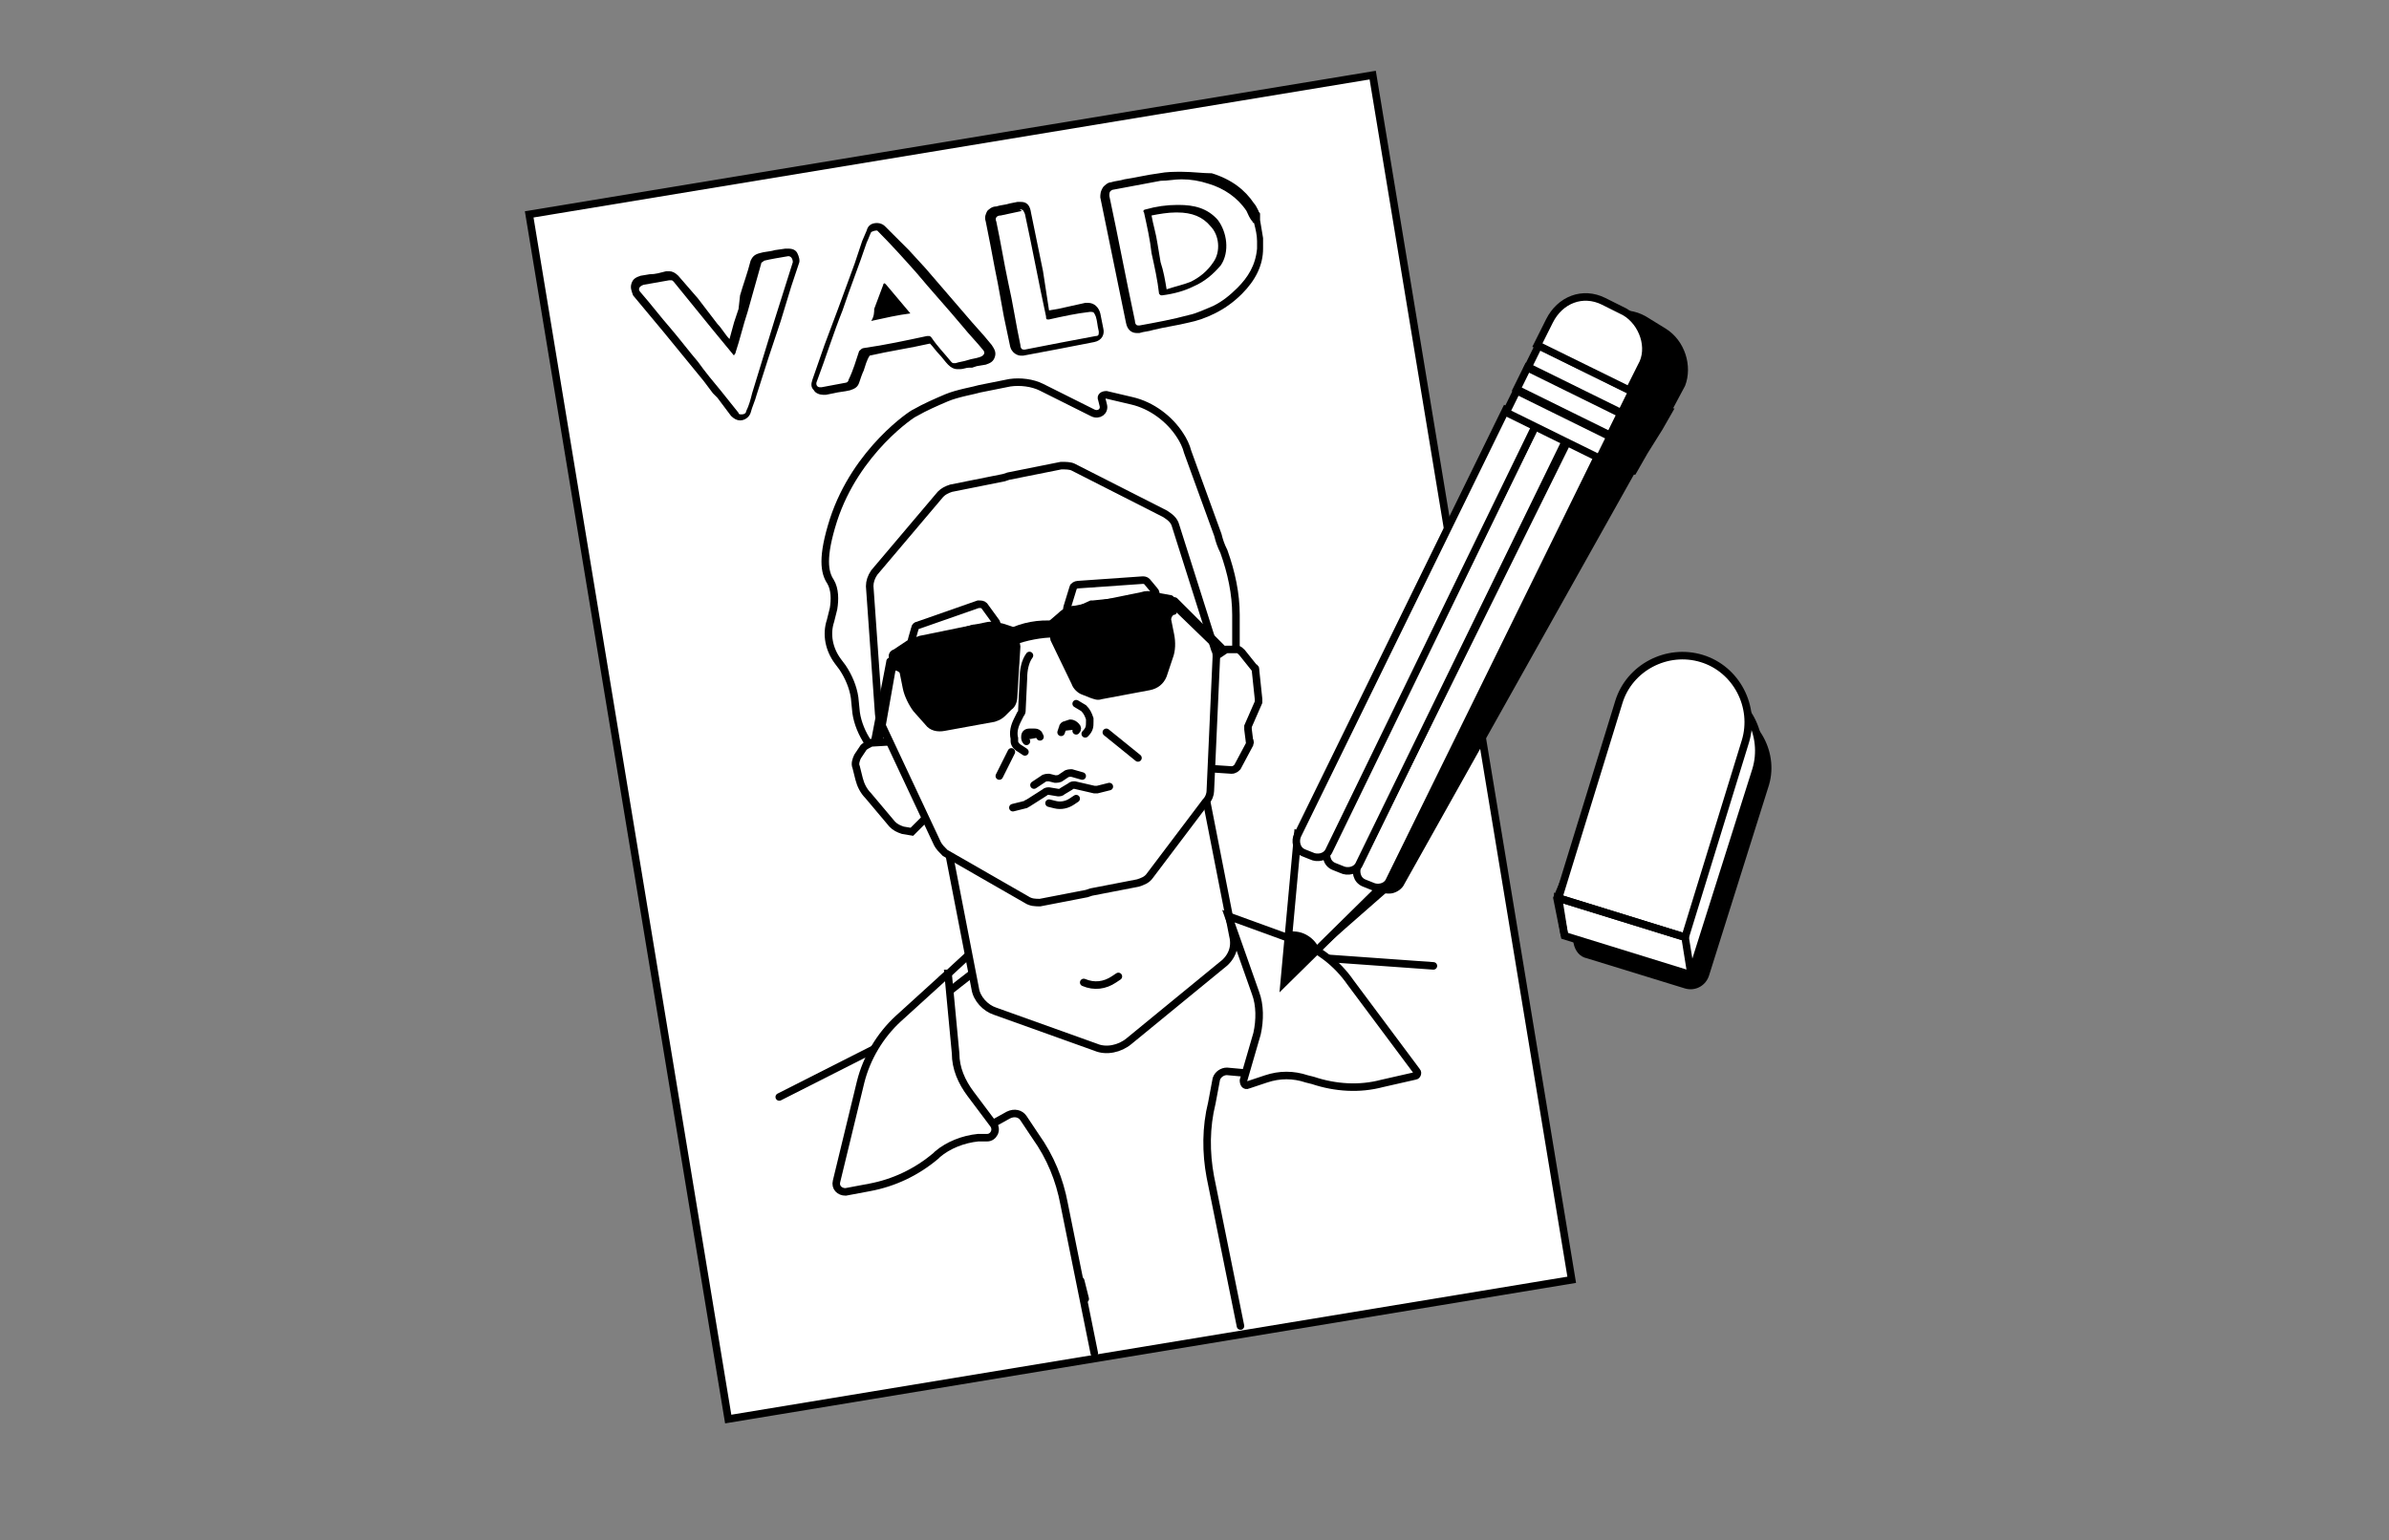 <?xml version="1.0" encoding="utf-8"?>
<!-- Generator: Adobe Illustrator 26.5.0, SVG Export Plug-In . SVG Version: 6.00 Build 0)  -->
<svg version="1.1" id="Calque_1" xmlns="http://www.w3.org/2000/svg" xmlns:xlink="http://www.w3.org/1999/xlink" x="0px" y="0px"
	 viewBox="0 0 158.5 102.2" style="enable-background:new 0 0 158.5 102.2;" xml:space="preserve">
<rect x="0" y="0" width="158.5" height="102.2" fill="#808080" stroke="none"/>
<style type="text/css">
	.st0{fill:#FFFFFF;stroke:#000000;stroke-width:0.5;stroke-miterlimit:10;}
	.st1{fill:#FFFFFF;stroke:#000000;stroke-width:0.5;stroke-linecap:round;stroke-miterlimit:10;}
	.st2{fill:none;stroke:#000000;stroke-width:0.5;stroke-linecap:round;stroke-miterlimit:10;}
	.st3{fill:#FFFFFF;}
	.st4{fill:#FFFFFF;stroke:#000000;stroke-width:0.5;stroke-miterlimit:10;}
	.st5{fill:none;stroke:#000000;stroke-width:0.5;stroke-miterlimit:10;}
	.st6{fill:#FFFFFF;stroke:#000000;stroke-width:0.5;stroke-miterlimit:10;}
</style>
<rect x="41.3" y="9.1" transform="matrix(0.987 -0.163 0.163 0.987 -7.136 11.977)" class="st0" width="56.7" height="81"/>
<path class="st1" d="M81.2,36.6c-0.2-0.4-0.3-0.7-0.4-1.1l-2-5.5c-0.1-0.4-0.3-0.8-0.5-1.1c-0.7-1.1-1.9-2-3.2-2.3l-1.7-0.4
	c-0.2,0-0.4,0.1-0.3,0.3l0.1,0.4c0.1,0.4-0.3,0.7-0.7,0.5l-3.4-1.7c-0.6-0.3-1.4-0.4-2.1-0.3l-2,0.4c-0.3,0.1-1.5,0.3-2.2,0.6
	c-0.7,0.3-1.4,0.6-2.1,1c-0.1,0-3.9,2.5-5.4,7.1c-0.8,2.5-0.6,3.5-0.2,4.1c0.3,0.5,0.3,1.2,0.2,1.8l-0.2,0.8
	c-0.3,0.9-0.1,1.9,0.5,2.7l0.3,0.4c0.4,0.6,0.7,1.3,0.8,2l0.1,1c0.1,0.7,0.4,1.4,0.8,2h2.2l-1-1.8l-0.7-8.9l4.8-5.8l7.7-1.6l6.8,3.4
	l2.9,9.4l1.7-0.3v-2.9C82,39.4,81.7,38,81.2,36.6z"/>
<g>
	<path class="st1" d="M62.5,65l2.6-2.4l0.3,1.3c0,0-3.5,2.7-3.4,2.7C62.1,66.7,62.5,65,62.5,65z"/>
	<path class="st1" d="M81.8,62.1l-2-10.2l-17.1,3.4l2,10.3c0.1,0.7,0.7,1.3,1.3,1.5l6.7,2.4c0.7,0.3,1.6,0.1,2.2-0.4l6.1-5
		C81.7,63.6,82,62.9,81.8,62.1z"/>
	<g>
		<line class="st2" x1="86.7" y1="63.5" x2="95.1" y2="64.1"/>
		<path class="st1" d="M83.6,71.3l-2.2-0.2c-0.3,0-0.6,0.2-0.7,0.5l-0.3,1.6c-0.4,1.6-0.4,3.3-0.1,4.9l2,9.9"/>
		<path class="st1" d="M81.5,60.8l4.4,1.6c1.5,0.5,2.8,1.5,3.7,2.8l4.4,5.9c0.1,0.1,0,0.3-0.1,0.3l-2.2,0.5
			c-1.5,0.4-3.1,0.3-4.6-0.2l-0.4-0.1c-0.9-0.3-1.8-0.3-2.7,0L82.8,72c-0.2,0.1-0.3-0.1-0.3-0.3l0.9-3.1c0.2-0.9,0.2-1.9-0.1-2.7
			L81.5,60.8z"/>
	</g>
	<line class="st2" x1="59.2" y1="69" x2="51.7" y2="72.8"/>
	<path class="st1" d="M61.6,54.1l-1.1,1.1l-0.6-0.1c-0.3-0.1-0.5-0.2-0.7-0.4l-1.6-1.9c-0.3-0.3-0.5-0.7-0.6-1.1l-0.2-0.8
		c-0.1-0.2,0-0.5,0.1-0.7l0.4-0.6c0.1-0.1,0.3-0.2,0.5-0.3l1.7-0.1L61.6,54.1z"/>
	<path class="st1" d="M80.2,51l1.5,0.1c0.2,0,0.3-0.1,0.4-0.2l0.8-1.5c0-0.1,0.1-0.2,0-0.2l-0.1-0.8c0-0.1,0-0.1,0-0.2l0.7-1.6
		c0-0.1,0-0.1,0-0.2l-0.2-1.9c0-0.1,0-0.2-0.1-0.2l-0.8-1c-0.1-0.1-0.2-0.2-0.3-0.2h-0.7c-0.1,0-0.2,0-0.2,0.1l-0.9,0.6L80.2,51z"/>
	<path class="st1" d="M77.3,34.1L71.2,31c-0.2-0.1-0.5-0.1-0.8-0.1l-3.5,0.7l-0.3,0.1l-3.5,0.7c-0.3,0.1-0.5,0.2-0.7,0.4L58,38
		c-0.2,0.3-0.3,0.6-0.3,0.9l0.6,8.5c0,0.2,0.1,0.3,0.1,0.5l3.8,8.1c0.1,0.2,0.3,0.4,0.5,0.6l5.4,3.1c0.3,0.2,0.6,0.2,0.9,0.2
		l3.1-0.6l0.3-0.1l3.1-0.6c0.3-0.1,0.6-0.2,0.8-0.5l3.7-4.9c0.2-0.2,0.3-0.5,0.3-0.7l0.4-8.9c0-0.2,0-0.3-0.1-0.5L78,34.9
		C77.9,34.5,77.6,34.3,77.3,34.1z"/>
	<g>
		<path class="st2" d="M68.3,43.5L68.3,43.5c-0.3,0.4-0.4,1-0.4,1.5l-0.1,2.1c0,0.1,0,0.2-0.1,0.3l-0.2,0.4
			c-0.2,0.4-0.3,0.8-0.2,1.2v0.2c0,0.2,0.2,0.4,0.4,0.5l0.3,0.2"/>
		<path class="st2" d="M68.1,49.2C68,49.1,68,49,68,48.9l0,0c0-0.2,0.1-0.3,0.3-0.3h0.3c0.1,0,0.2,0,0.3,0.1l0.1,0.2"/>
		<path class="st2" d="M71.4,48.5c0.1-0.1,0.1-0.2,0-0.3l0,0C71.3,48.1,71.2,48,71,48l-0.3,0.1c-0.1,0-0.2,0.1-0.2,0.2l-0.1,0.3"/>
		<path class="st2" d="M72,48.7L72,48.7c0.3-0.3,0.3-0.5,0.3-0.8v-0.2c-0.1-0.3-0.2-0.5-0.4-0.7l-0.5-0.3"/>
	</g>
	<path class="st1" d="M66.1,41.3l-0.8-1.1c-0.1-0.1-0.2-0.1-0.4-0.1l-4,1.4c-0.1,0-0.2,0.1-0.2,0.2l-0.2,0.7
		c-0.1,0.2,0.1,0.5,0.4,0.4l3.7-1.1h0.1h1.2C66.1,41.8,66.2,41.5,66.1,41.3z"/>
	<path class="st1" d="M70.8,40.3l0.4-1.3c0-0.1,0.2-0.2,0.3-0.2l4.3-0.3c0.1,0,0.2,0,0.3,0.1l0.5,0.6c0.2,0.2,0,0.5-0.2,0.5
		l-3.9,0.4h-0.1l-1.1,0.5C71,40.8,70.7,40.6,70.8,40.3z"/>
	<path class="st2" d="M71.9,65.2L71.9,65.2c0.7,0.3,1.4,0.2,2-0.2l0.3-0.2"/>
	<g>
		<path d="M70,42.3c-0.9,0-1.9,0.2-2.7,0.5c-0.2-0.3-0.3-0.7-0.5-1c1-0.5,2.1-0.7,3.2-0.6C70.1,41.6,70.1,42,70,42.3z"/>
		<g>
			<g>
				<path d="M59,43.7l0.1,0.6c0,0.2,0.2,0.3,0.3,0.2l0,0c0.1,0,0.3,0.1,0.3,0.2l0.2,1c0.1,0.5,0.4,1.1,0.7,1.5l0.8,0.9
					c0.3,0.4,0.8,0.5,1.3,0.4l3.3-0.6c0.3-0.1,0.5-0.2,0.7-0.4l0.4-0.4c0.3-0.2,0.4-0.6,0.4-0.9l0.2-3.3l-0.2-1.2l-0.9-0.3
					c-0.4-0.1-0.8-0.2-1.2-0.1L61,42.2c-0.3,0.1-0.6,0.2-0.8,0.3l-0.9,0.6C59,43.2,58.9,43.5,59,43.7z"/>
				<path d="M78,39.9l0.1,0.6c0,0.2-0.1,0.3-0.2,0.3l0,0c-0.1,0-0.2,0.2-0.2,0.3l0.2,1c0.1,0.5,0.1,1.1-0.1,1.6l-0.4,1.2
					c-0.2,0.5-0.6,0.8-1.1,0.9l-3.2,0.6c-0.3,0.1-0.5,0-0.8-0.1l-0.5-0.2c-0.3-0.1-0.6-0.4-0.7-0.7l-1.4-2.9l-0.2-1.2l0.7-0.6
					c0.3-0.3,0.7-0.5,1.1-0.5l4.4-0.9c0.3-0.1,0.6-0.1,0.9,0l1.1,0.2C77.8,39.5,78,39.7,78,39.9z"/>
			</g>
			<g>
				<path d="M58.1,49.1c0.2,0,0.4,0,0.5,0l0.9-5.1c0-0.2-0.1-0.4-0.3-0.4s-0.4,0.1-0.4,0.3l-1,5.2C57.9,49.1,58,49.1,58.1,49.1z"/>
			</g>
			<g>
				<path d="M81.4,43L81.4,43l-3.3-3.3c-0.1-0.1-0.4-0.1-0.5,0s-0.1,0.4,0,0.5l3.1,3C80.9,43.1,81.2,43,81.4,43z"/>
			</g>
		</g>
	</g>
	<path class="st3" d="M73.7,52.2c-0.2,0-1,0.2-1.7,0.3c-0.2,0.4-0.7,0.7-1.4,0.8c-0.7,0.1-1.4,0-1.7-0.2c-0.5,0.1-1.4,0.3-1.7,0.4
		c0,0,0,0,0-0.1l2.1-1.6c0.1-0.1,0.2-0.1,0.3-0.1l0.3,0.1h0.2c0.1,0,0.2,0,0.3-0.1l0.2-0.1l0.3-0.2c0.1-0.1,0.2-0.1,0.3,0l2.6,0.7
		C73.6,52,73.7,52.2,73.7,52.2z"/>
	<g>
		<line class="st2" x1="67.1" y1="49.9" x2="66.3" y2="51.5"/>
		<path class="st2" d="M73.6,52.2l-0.8,0.2c-0.1,0-0.1,0-0.2,0l-1.3-0.3c-0.1,0-0.2,0-0.3,0.1l-0.5,0.3c-0.1,0.1-0.2,0.1-0.3,0.1
			l-0.6-0.1c-0.1,0-0.2,0-0.3,0.1l-1.1,0.7c-0.1,0-0.1,0.1-0.2,0.1l-0.8,0.2"/>
		<path class="st2" d="M71.8,51.5l-0.7-0.2c-0.1,0-0.3,0-0.4,0.1l-0.3,0.2c-0.1,0.1-0.3,0.1-0.4,0.1l-0.4-0.1c-0.1,0-0.3,0-0.4,0.1
			l-0.6,0.4"/>
		<path class="st2" d="M71.4,53l-0.3,0.2c-0.3,0.2-0.7,0.3-1.1,0.2l-0.4-0.1"/>
		<line class="st2" x1="73.4" y1="48.6" x2="75.5" y2="50.3"/>
	</g>
	<path class="st1" d="M65.1,75l1.8-1c0.4-0.2,0.8-0.1,1,0.2l0.8,1.2c1,1.4,1.6,2.9,1.9,4.5l2,9.9"/>
	<path class="st1" d="M62.9,64.6l-3.3,3c-1.2,1.1-2.1,2.6-2.5,4.2l-1.6,6.6c-0.1,0.4,0.2,0.7,0.6,0.7l1.6-0.3c1.6-0.3,3.1-1,4.4-2.1
		l0.1-0.1c0.7-0.6,1.7-1,2.7-1.1h0.6c0.4,0,0.7-0.5,0.4-0.9l-1.5-2c-0.6-0.8-1-1.7-1-2.7L62.9,64.6C63,64.6,63,64.6,62.9,64.6z"/>
	<path d="M67.9,49.1c0,0,1-0.1,1-0.2s-0.2-0.4-0.2-0.4l-0.5,0.1L67.9,49.1z"/>
	<polygon points="70.6,48.5 71.5,48.4 71.2,48 70.6,48.2 	"/>
	<line class="st2" x1="71.7" y1="85" x2="72" y2="86.2"/>
</g>
<g>
	<g>
		<path class="st3" d="M75.4,21.8c-0.3,0-0.4-0.2-0.5-0.5L73.2,13c0-0.2,0-0.3,0.1-0.4c0.1-0.1,0.2-0.2,0.4-0.2l0.9-0.2
			c0.8-0.2,1.5-0.3,2.3-0.4c0.5-0.1,1-0.1,1.5-0.1c0.7,0,1.3,0.1,1.9,0.3c1.2,0.4,2.1,1,2.6,1.9c0.1,0.2,0.2,0.3,0.3,0.5l0.1,0.2
			l0.1,0.1v0.1l0.2,1.2v0.2v0.3c-0.1,1-0.5,1.9-1.4,2.8c-0.6,0.6-1.1,1-1.7,1.2c-0.6,0.3-1.2,0.5-1.7,0.6c-0.8,0.2-1.6,0.3-2.4,0.5
			l-0.9,0.2C75.5,21.8,75.5,21.8,75.4,21.8z M77.2,19.4c0.7-0.1,1.3-0.3,1.9-0.5c0.7-0.3,1.2-0.7,1.6-1.4c0.5-0.8,0.4-2-0.2-2.7
			c-0.6-0.6-1.3-0.9-2.4-0.9L78,13.6v0.2c-0.7,0-1.4,0.1-1.9,0.2C76.3,14.8,77.2,19.4,77.2,19.4z"/>
		<path d="M78.4,11.9c0.6,0,1.2,0.1,1.8,0.3c1,0.3,1.9,0.9,2.5,1.8c0.1,0.2,0.2,0.5,0.4,0.7c0,0.1,0.1,0.1,0.1,0.1
			c0.1,0.4,0.2,0.8,0.2,1.2c0,0.2,0,0.3,0,0.5c-0.1,1.1-0.6,1.9-1.3,2.6c-0.5,0.5-1,0.9-1.6,1.2c-0.5,0.2-1.1,0.5-1.6,0.6
			c-1.1,0.3-2.2,0.5-3.3,0.7h-0.1c-0.1,0-0.2-0.1-0.2-0.3c-0.6-2.8-1.1-5.5-1.7-8.3c0-0.2,0-0.3,0.2-0.4c1.1-0.2,2.1-0.4,3.2-0.6
			C77.5,12,77.9,11.9,78.4,11.9 M77.1,19.6L77.1,19.6c0.8-0.1,1.5-0.3,2.1-0.6c0.7-0.3,1.3-0.8,1.8-1.4c0.6-0.9,0.4-2.2-0.2-3
			c-0.7-0.8-1.6-1-2.6-1c0,0,0,0-0.1,0c-0.7,0-1.4,0.1-2.1,0.3c-0.1,0-0.2,0.1-0.1,0.2c0.2,0.9,0.4,1.8,0.5,2.7
			c0.2,0.9,0.4,1.8,0.5,2.7C77,19.6,77,19.6,77.1,19.6 M78.4,11.4L78.4,11.4c-0.5,0-1,0-1.5,0.1c-0.8,0.1-1.6,0.3-2.3,0.4
			C74.3,12,74,12,73.7,12.1c-0.2,0-0.4,0.2-0.5,0.3C73,12.7,73,12.9,73,13.1l1.7,8.3c0.1,0.6,0.5,0.7,0.7,0.7c0.1,0,0.1,0,0.2,0
			c0.3-0.1,0.6-0.1,0.9-0.2c0.8-0.2,1.6-0.3,2.4-0.5c0.5-0.1,1.1-0.3,1.7-0.6c0.6-0.3,1.2-0.7,1.8-1.3c0.9-0.9,1.4-1.9,1.4-3v-0.3
			V16v-0.1v-0.1l-0.1-0.6l-0.1-0.6v-0.1v-0.1v-0.1c0,0,0,0,0-0.1s-0.1-0.1-0.1-0.2c-0.1-0.2-0.2-0.4-0.3-0.5c-0.6-0.9-1.5-1.6-2.8-2
			C79.8,11.5,79.1,11.4,78.4,11.4L78.4,11.4z M76.4,14.3c0.5-0.1,1.1-0.2,1.6-0.2h0.1c1,0,1.7,0.3,2.2,0.9c0.6,0.6,0.7,1.7,0.2,2.4
			c-0.4,0.6-0.9,1-1.5,1.3c-0.5,0.2-1,0.3-1.6,0.5c-0.1-0.6-0.2-1.2-0.4-1.8l-0.1-0.6l-0.1-0.6C76.7,15.5,76.5,14.9,76.4,14.3
			L76.4,14.3z"/>
	</g>
	<g>
		<path class="st3" d="M49.2,27.7c-0.2,0-0.3-0.1-0.4-0.2l-6.5-8c-0.1-0.2-0.2-0.4-0.1-0.5c0.1-0.2,0.2-0.3,0.4-0.3l0.5-0.1
			c0.4-0.1,0.7-0.1,1.1-0.2h0.1c0.2,0,0.3,0.2,0.4,0.2l3.7,4.6c0,0,1.5-4.9,1.7-5.7c0.1-0.2,0.2-0.3,0.4-0.3l1.7-0.3h0.1
			c0.2,0,0.3,0.1,0.4,0.2c0.1,0.1,0.1,0.3,0.1,0.5l-2.7,8.7c-0.1,0.4-0.2,0.8-0.4,1.2C49.6,27.5,49.5,27.7,49.2,27.7z"/>
		<path d="M52.3,17c0.2,0,0.3,0.2,0.3,0.4c-0.4,1.3-0.8,2.5-1.2,3.8c-0.5,1.6-1,3.3-1.5,4.9c-0.1,0.4-0.2,0.8-0.4,1.2
			c0,0.1-0.1,0.2-0.3,0.2c-0.1,0-0.2,0-0.2-0.1c-0.4-0.5-0.8-1-1.2-1.5c-0.5-0.6-1-1.2-1.5-1.9c-0.6-0.7-1.2-1.5-1.8-2.2
			c-0.7-0.8-1.3-1.6-2-2.4c-0.2-0.2-0.1-0.4,0.2-0.5c0.6-0.1,1.1-0.2,1.7-0.3c0,0,0,0,0.1,0s0.1,0,0.2,0.1c0.9,1.1,1.7,2.1,2.6,3.2
			c0.5,0.6,0.9,1.1,1.4,1.7c0-0.1,0.1-0.1,0.1-0.2c0.3-0.9,0.5-1.8,0.8-2.7c0.3-1.1,0.6-2.1,0.9-3.2c0-0.1,0.1-0.1,0.2-0.2
			C51.1,17.2,51.7,17.1,52.3,17L52.3,17 M52.3,16.5c-0.1,0-0.1,0-0.2,0l-0.7,0.1c-0.3,0.1-0.7,0.1-1,0.2c-0.4,0.1-0.5,0.3-0.6,0.5
			c-0.2,0.8-0.5,1.6-0.7,2.3L49,20.5l-0.3,0.9l-0.3,1.1c-0.3-0.3-0.5-0.7-0.8-1l-1.3-1.7L45,18.3c-0.2-0.2-0.4-0.3-0.6-0.3
			c-0.1,0-0.1,0-0.2,0c-0.4,0.1-0.7,0.2-1.1,0.2l-0.6,0.1c-0.3,0.1-0.5,0.2-0.6,0.5s0,0.5,0.1,0.8l2,2.4l1.8,2.2l0.9,1.1l0.6,0.8
			l0.3,0.3c0.3,0.4,0.6,0.8,0.9,1.2c0.2,0.2,0.4,0.3,0.6,0.3c0.3,0,0.6-0.2,0.7-0.5c0.1-0.4,0.3-0.8,0.4-1.2l0.8-2.5l0.8-2.4
			l0.7-2.3l0.5-1.5c0.1-0.2,0-0.5-0.1-0.7C52.8,16.6,52.6,16.5,52.3,16.5L52.3,16.5z"/>
	</g>
	<g>
		<path class="st3" d="M67.8,23.3c-0.2,0-0.4-0.1-0.5-0.5l-1-5.2c-0.2-1-0.4-2-0.6-3c0-0.2,0-0.4,0.1-0.5s0.2-0.2,0.4-0.2
			c0.3-0.1,0.6-0.1,0.9-0.2l0.4-0.1c0.1,0,0.1,0,0.2,0c0.3,0,0.4,0.2,0.5,0.5l1.3,6.8l2.7-0.5c0.1,0,0.1,0,0.2,0s0.4,0,0.5,0.5
			l0.2,1c0.1,0.3-0.1,0.6-0.4,0.6l-4.8,1L67.8,23.3z"/>
		<path d="M67.7,13.9c0.2,0,0.2,0.1,0.3,0.3c0.5,2.3,0.9,4.5,1.4,6.8c0,0.1,0,0.2,0.1,0.2h0.1c0.9-0.2,1.8-0.4,2.7-0.5h0.1
			c0.2,0,0.2,0.1,0.3,0.3c0.1,0.3,0.1,0.6,0.2,1c0,0.2,0,0.3-0.2,0.3c-1.6,0.3-3.2,0.6-4.7,0.9h-0.1c-0.1,0-0.2-0.1-0.2-0.3
			c-0.3-1.4-0.5-2.8-0.8-4.1l0,0c-0.3-1.4-0.5-2.7-0.8-4.1c-0.1-0.2,0-0.4,0.3-0.4c0.5-0.1,0.9-0.2,1.4-0.3
			C67.6,13.9,67.7,13.9,67.7,13.9 M67.7,13.4c-0.1,0-0.1,0-0.2,0L67,13.5c-0.3,0.1-0.6,0.1-0.9,0.2c-0.3,0-0.5,0.2-0.6,0.3
			c-0.1,0.2-0.2,0.4-0.1,0.7c0.2,1,0.4,2,0.6,3.1l0.2,1l0.4,2.2l0.4,1.9c0.1,0.6,0.6,0.7,0.7,0.7s0.1,0,0.2,0
			c1.6-0.3,3.2-0.6,4.7-0.9c0.5-0.1,0.7-0.5,0.6-0.9l-0.2-1c-0.1-0.4-0.4-0.7-0.8-0.7c-0.1,0-0.1,0-0.2,0l-1.8,0.4l-0.6,0.1L69.2,18
			l-0.8-3.9C68.3,13.4,67.9,13.4,67.7,13.4L67.7,13.4z"/>
	</g>
</g>
<path d="M114.4,46.8l-0.3,0.6c-2.3-0.7-4.8,0.6-5.5,2.9l-4.3,10.2c-0.1,0.2-0.1,0.5-0.1,0.7l0.2,1.4c0.1,0.5,0.4,0.9,0.9,1l6.5,2
	c0.7,0.2,1.4-0.2,1.6-0.9l3.9-12.4C118.1,50,116.7,47.5,114.4,46.8z"/>
<path class="st4" d="M112.2,64.7l-8.4-2.6l-0.5-2.5l4.5-10.5c0.7-2.3,3.2-3.6,5.5-2.9l0.3-0.6c2.3,0.7,3.6,3.2,2.9,5.5L112.2,64.7z"
	/>
<path class="st4" d="M111.8,62.2l-8.4-2.6l4-13c0.7-2.3,3.2-3.6,5.5-2.9l0,0c2.3,0.7,3.6,3.2,2.9,5.5L111.8,62.2z"/>
<polyline class="st5" points="112.2,64.7 111.8,62.2 103.4,59.6 103.8,62.1 "/>
<g>
	<g>
		<polygon points="87,55.3 85.4,65 92.7,58.6 		"/>
		<path d="M110.5,21.8l-1.3-0.8c-0.7-0.4-1.5-0.5-2.1-0.3c-0.7,0.2-1.4,0.7-1.6,1.4l-0.9,1.6l0,0l-0.9,1.5l0,0l-0.7,1.2l0,0l-1,1.6
			l0,0L86.8,55.2c-0.3,0.5-0.1,1.1,0.4,1.5l0.4,0.3c0.2,0,0.4,0,0.6,0s0.4-0.1,0.5-0.2c0,0.4,0.2,0.7,0.5,1l0.4,0.2
			c0.2,0.1,0.4,0.1,0.6,0.1s0.4-0.1,0.5-0.2c0,0.4,0.1,0.7,0.5,1l0.4,0.3c0.2,0.1,0.4,0.1,0.6,0.1c0.3,0,0.7-0.2,0.9-0.5l15.3-27.3
			h0.1l0.8-1.4l0,0l1-1.6l0,0l0.8-1.4H111l0.8-1.5C112.3,24.3,111.8,22.6,110.5,21.8z"/>
		<path d="M87.9,62.7c-0.2-0.4-0.4-0.7-0.8-1c-0.4-0.2-0.8-0.3-1.2-0.3l-0.6,3.3L87.9,62.7z"/>
	</g>
	<g>
		<polygon class="st4" points="86.1,55.4 85.2,65.2 92.1,58.4 		"/>
		<g>
			<path class="st4" d="M104,29.3l2,1L92.2,58.4C92,58.9,91.4,59,91,58.8l-0.5-0.2c-0.5-0.2-0.6-0.8-0.4-1.2L104,29.3z"/>
			<path class="st4" d="M101.9,28.2l2,1L90.2,57.3c-0.2,0.5-0.8,0.6-1.2,0.4l-0.5-0.2c-0.5-0.2-0.6-0.8-0.4-1.2L101.9,28.2z"/>
			<path class="st4" d="M99.9,27.2l2,1L88.2,56.4C88,56.9,87.4,57,87,56.8l-0.5-0.2c-0.5-0.2-0.6-0.8-0.4-1.2L99.9,27.2z"/>
		</g>
		
			<rect x="102.5" y="24.7" transform="matrix(0.442 -0.897 0.897 0.442 32.467 108.389)" class="st6" width="1.6" height="6.9"/>
		
			<rect x="103.3" y="23.2" transform="matrix(0.442 -0.897 0.897 0.442 34.161 108.24)" class="st6" width="1.6" height="6.9"/>
		
			<rect x="104" y="21.7" transform="matrix(0.442 -0.897 0.897 0.442 35.951 108.05)" class="st6" width="1.6" height="6.9"/>
		<path class="st4" d="M107.8,20.7l-1.4-0.7c-1.4-0.7-2.9-0.1-3.6,1.3l-0.8,1.6l6.1,3l0.8-1.6C109.6,23.1,109,21.4,107.8,20.7z"/>
		<path d="M87.5,62.9c-0.2-0.4-0.5-0.7-0.9-0.9s-0.8-0.2-1.2-0.2l-0.3,3.4L87.5,62.9z"/>
	</g>
</g>
<g>
	<path class="st3" d="M54.5,26c-0.2,0-0.3-0.1-0.4-0.2c-0.1-0.1-0.1-0.3,0-0.5l3.6-10c0.1-0.2,0.3-0.3,0.5-0.3s0.2,0.1,0.3,0.1
		l7,7.9c0.1,0.2,0.2,0.3,0.1,0.5s-0.2,0.3-0.4,0.3l-1,0.2c-0.2,0-0.4,0.1-0.6,0.1h-0.1c-0.1,0-0.3-0.1-0.4-0.2c0,0-1.1-1.3-1.3-1.6
		c-1.5,0.3-2.9,0.5-4.2,0.8c-0.1,0-0.1,0-0.1,0.1c-0.1,0.4-0.3,0.7-0.4,1.1l-0.3,0.8c-0.1,0.2-0.2,0.3-0.4,0.4
		c-0.3,0.1-0.7,0.1-1,0.2L54.7,26H54.5z"/>
	<path d="M58.2,15.3L58.2,15.3c0.9,0.9,1.8,1.9,2.6,2.8c1,1.2,2.1,2.4,3.1,3.6c0.4,0.5,0.9,1,1.3,1.5c0.2,0.2,0.1,0.4-0.2,0.5
		c-0.3,0.1-0.5,0.1-0.8,0.2c-0.3,0.1-0.5,0.1-0.8,0.2h-0.1c-0.1,0-0.1,0-0.2-0.1c-0.4-0.5-0.9-1-1.3-1.6c-0.1-0.1-0.1-0.1-0.2-0.1
		h-0.1c-1.4,0.3-2.8,0.6-4.2,0.8c-0.1,0-0.2,0.1-0.3,0.2c-0.2,0.6-0.4,1.3-0.7,1.9c0,0.1-0.1,0.2-0.2,0.2c-0.5,0.1-1.1,0.2-1.6,0.3
		h-0.1c-0.2,0-0.3-0.2-0.2-0.4c0.6-1.6,1.1-3.2,1.7-4.7c0.5-1.5,1.1-3,1.6-4.5c0.1-0.2,0.2-0.5,0.3-0.7C58,15.3,58.1,15.3,58.2,15.3
		 M57.8,21.3c0.9-0.2,1.8-0.4,2.6-0.5l0,0c-0.5-0.6-1.1-1.3-1.6-1.9l-0.1-0.1c0,0-0.1,0-0.1,0.1c-0.2,0.5-0.4,1.1-0.6,1.6
		C58,20.7,58,21,57.8,21.3 M58.2,14.8L58.2,14.8c-0.3,0-0.6,0.1-0.7,0.5L57.2,16l-0.5,1.5l-1.1,3l-0.9,2.4l-0.8,2.3
		c-0.1,0.3-0.1,0.5,0.1,0.7c0.1,0.2,0.4,0.3,0.6,0.3c0.1,0,0.1,0,0.2,0l0.5-0.1c0.4-0.1,0.7-0.1,1.1-0.2c0.3-0.1,0.5-0.2,0.6-0.5
		s0.2-0.6,0.3-0.8c0.1-0.3,0.2-0.7,0.4-1c1.3-0.3,2.7-0.5,4-0.8c0.2,0.2,0.4,0.5,0.6,0.7c0.2,0.2,0.4,0.5,0.6,0.7
		c0.2,0.2,0.4,0.3,0.6,0.3c0.1,0,0.1,0,0.2,0c0.2,0,0.4-0.1,0.6-0.1h0.2l0.3-0.1l0.6-0.1c0.3-0.1,0.5-0.2,0.6-0.5s0-0.5-0.2-0.8
		l-0.5-0.6l-0.8-0.9l-3.1-3.6l-1.1-1.2L58.7,15C58.6,14.9,58.4,14.8,58.2,14.8L58.2,14.8z"/>
</g>
</svg>
